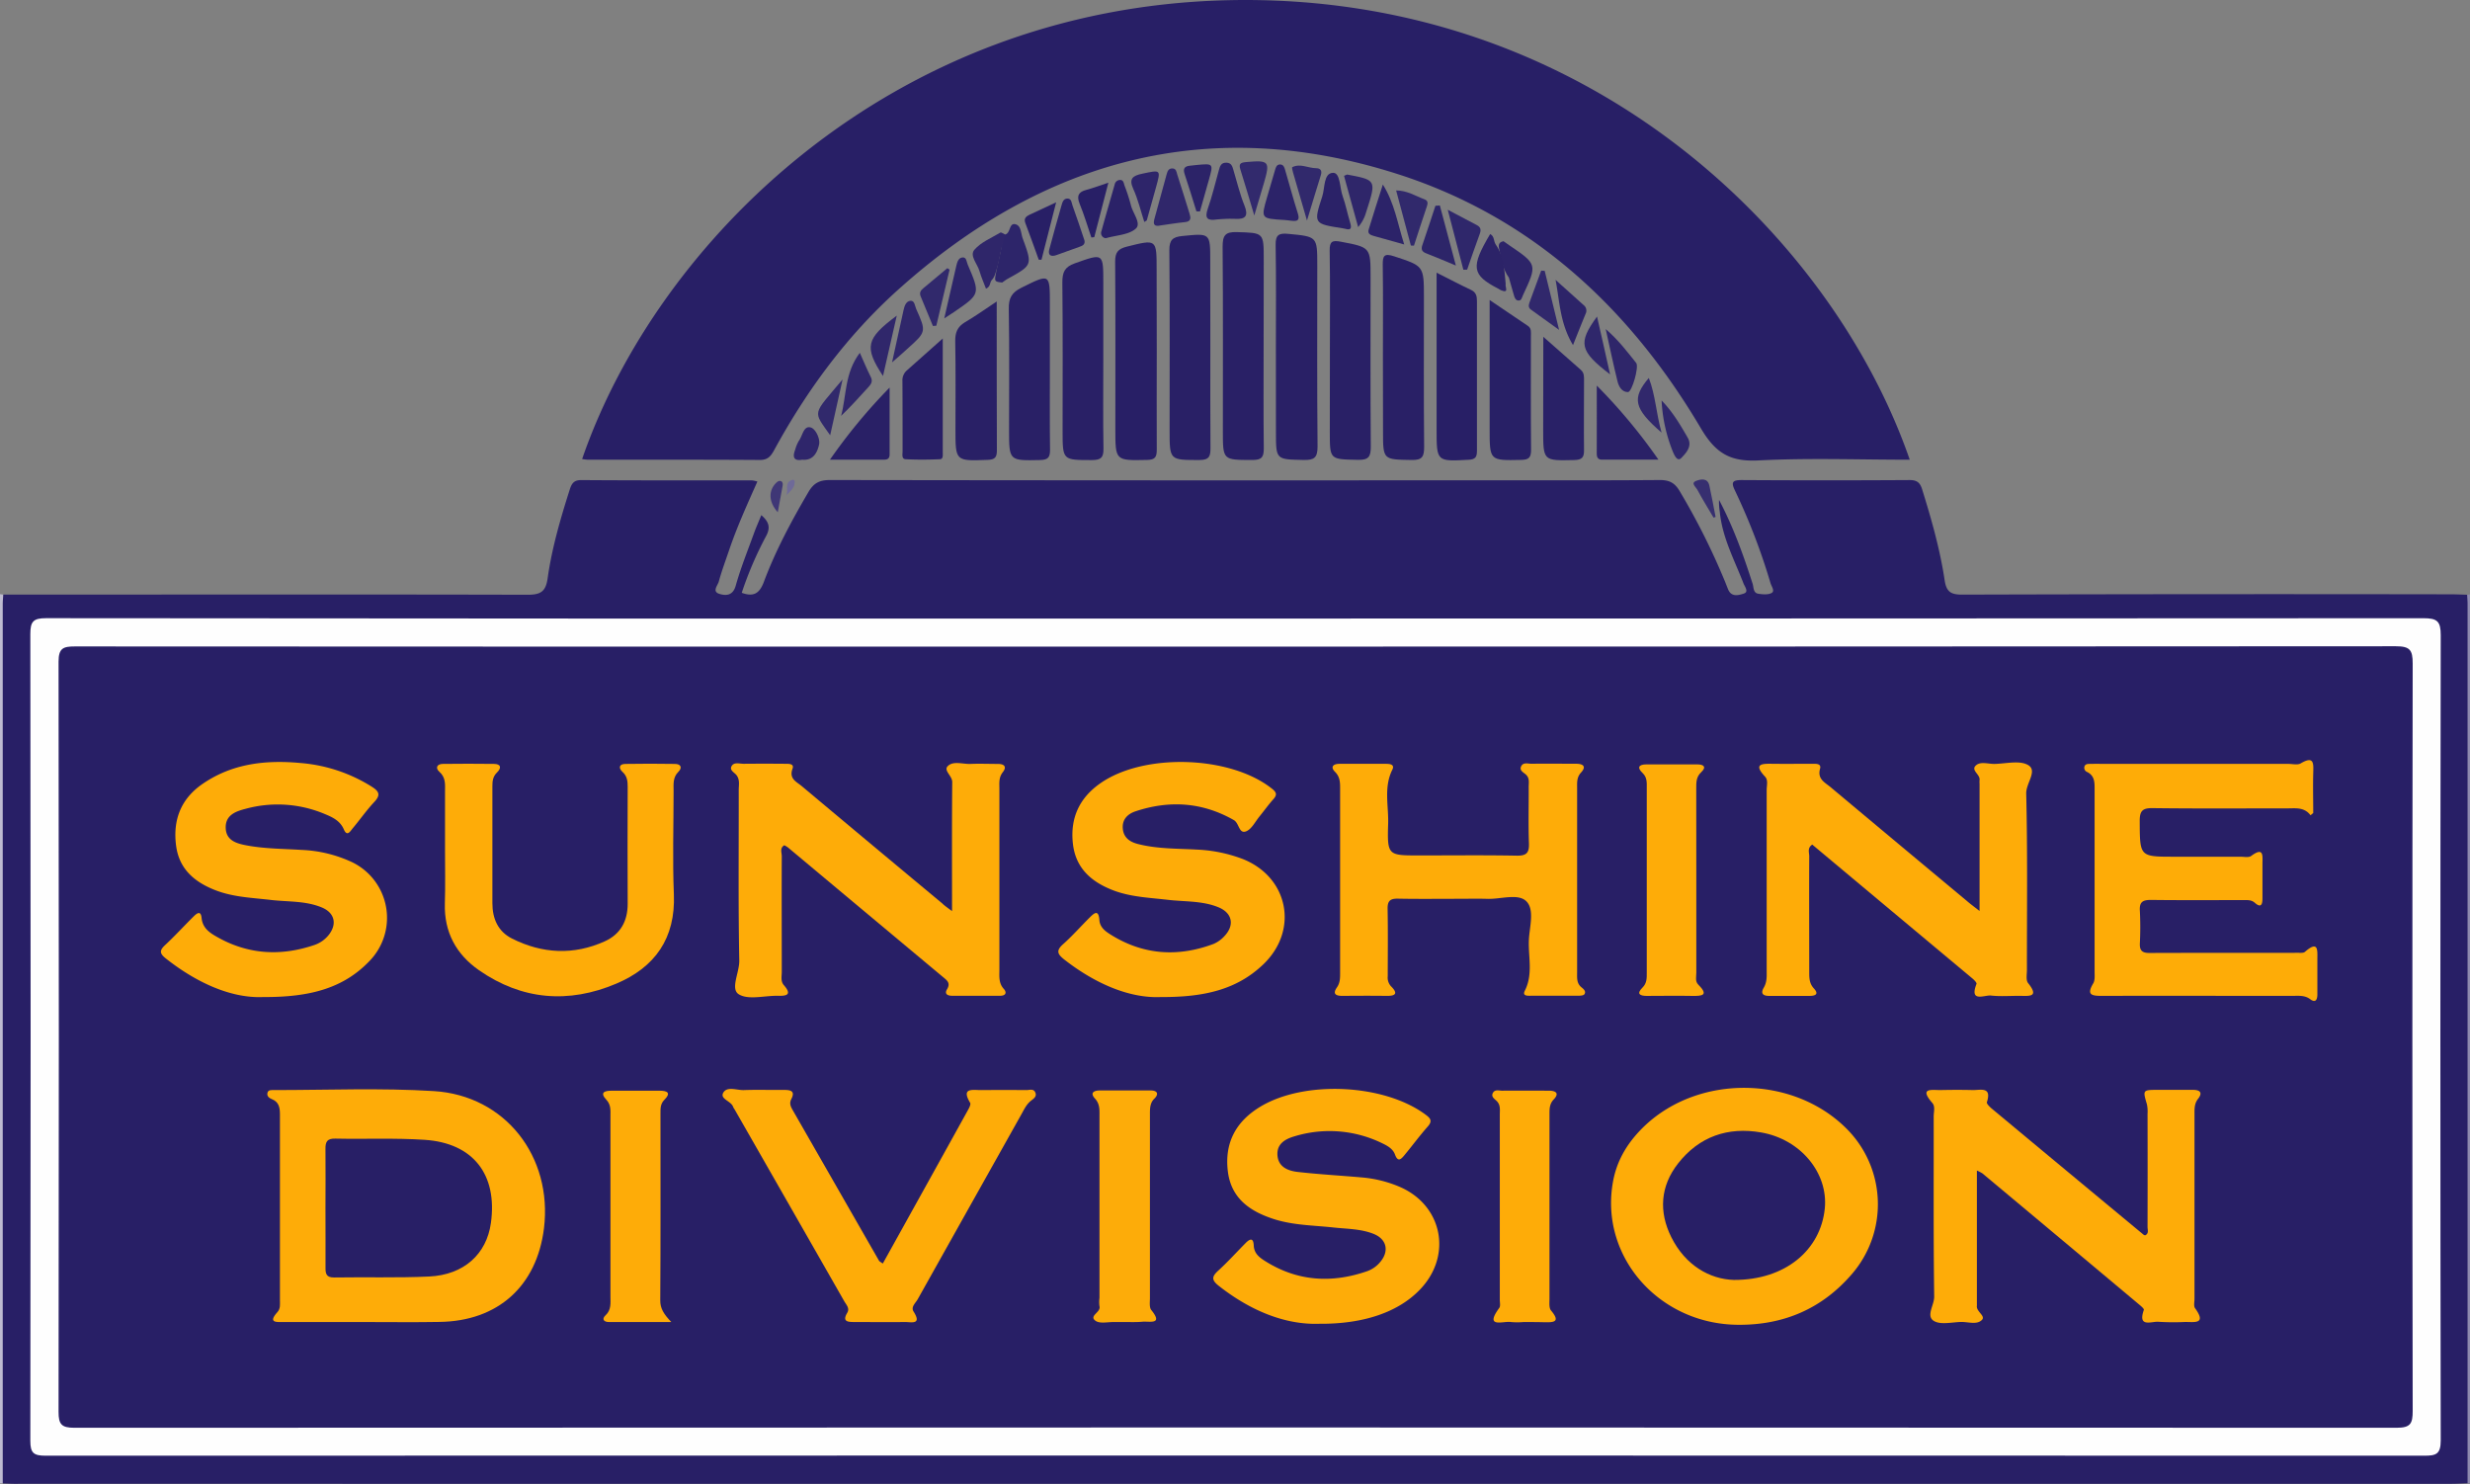 <svg xmlns="http://www.w3.org/2000/svg" viewBox="0 0 896.81 538.77"><rect x="0" y="0" width="896.81" height="538.77" fill="#808080" stroke="none"/><defs><style>.cls-1{fill:#8e8aae;}.cls-2{fill:#bebbd0;}.cls-3{fill:#281f66;}.cls-4{fill:#292066;}.cls-5{fill:#282066;}.cls-6{fill:#292167;}.cls-7{fill:#2a2167;}.cls-8{fill:#2c2469;}.cls-9{fill:#30276b;}.cls-10{fill:#2c2369;}.cls-11{fill:#2b2268;}.cls-12{fill:#2b2368;}.cls-13{fill:#2d256a;}.cls-14{fill:#2d2569;}.cls-15{fill:#2d2469;}.cls-16{fill:#2f276b;}.cls-17{fill:#2f266a;}.cls-18{fill:#31296c;}.cls-19{fill:#2c2368;}.cls-20{fill:#322a6d;}.cls-21{fill:#31286c;}.cls-22{fill:#2e256a;}.cls-23{fill:#2f266b;}.cls-24{fill:#372f70;}.cls-25{fill:#3f3776;}.cls-26{fill:#6f6a98;}.cls-27{fill:#fefefe;}.cls-28{fill:#feac08;}.cls-29{fill:#feac07;}.cls-30{fill:#fdac09;}</style></defs><g id="Layer_2" data-name="Layer 2"><g id="Layer_1-2" data-name="Layer 1"><g id="oiIbuR.tif"><path class="cls-1" d="M896.81,538.61l-1,0c-2.24-2.75-1.57-6-1.57-9.14q-.06-82.44,0-164.89,0-69.94,0-139.9c0-2.94-.63-6,1.44-8.67l1.17-.24Z"/><path class="cls-2" d="M1,538.58l-1,0V215.73l1.2.16c2.18,3,1.4,6.42,1.4,9.68q.07,145.94,0,291.88c0,5,0,10,0,15C2.58,534.6,2.64,536.81,1,538.58Z"/><path class="cls-3" d="M1,538.58Q1,379,1,219.38c0-1.16.12-2.33.19-3.49,63.46,0,126.93-.11,190.39.05,4.78,0,6.58-1.18,7.26-6,1.53-10.89,4.61-21.46,7.94-31.94.71-2.21,1.36-3.72,4.3-3.69,20.65.15,41.31.09,62,.11a10.79,10.79,0,0,1,1.91.42c-3.69,8.29-7.4,16.44-10.27,24.92-1.28,3.78-2.69,7.53-3.74,11.38-.38,1.41-2.54,3.61.19,4.47,2.49.78,5,.65,6-3.11,1.8-6.39,4.31-12.59,6.57-18.85.77-2.13,1.7-4.21,2.68-6.61,2.74,2.37,3.42,4.42,1.75,7.56a131.48,131.48,0,0,0-8.86,20.63c4.24,1.55,6.41.31,8-3.86,4.25-11.41,10-22.11,16.16-32.63,1.92-3.3,4-4.46,7.87-4.45q117.2.18,234.37.09c22.32,0,44.65.08,67-.09,3.46,0,5.4,1.07,7.13,4a249.94,249.94,0,0,1,16.53,33c.38.92.72,1.86,1.11,2.78,1.22,2.86,3.9,2,5.61,1.46,2-.61.4-2.53-.06-3.71-3.29-8.51-7.7-16.63-8.6-25.94a23.44,23.44,0,0,1-.28-4.38c5.15,9.74,8.84,20,12.19,30.44.42,1.31.17,3.34,2.07,3.63,1.59.25,3.55.43,4.83-.28s-.06-2.41-.4-3.57a228.24,228.24,0,0,0-12.87-33.53c-1.46-3-1.12-3.91,2.44-3.89q30.48.19,61,0c2.69,0,3.75,1,4.5,3.42,3.36,10.82,6.47,21.71,8.15,32.92.62,4.06,2.07,5.26,6.31,5.25q88.69-.26,177.4-.11c2,0,4,.1,6,.15.06,1.17.16,2.33.16,3.49q0,159.55,0,319.11c-2,.06-4,.19-6,.19H6.52C4.7,538.76,2.87,538.64,1,538.58Z"/><path class="cls-3" d="M211.36,166.66C238.35,88.34,322.82,3,445.58.08,575.84-3,665.26,85.57,693.39,166.91c-18.42,0-36.76-.68-55,.26-10.2.52-15.5-2.63-20.82-11.64C591.84,112,556.32,78.87,507.49,63.21c-68.37-21.91-128.74-5.33-181.42,42-18.5,16.62-33.11,36.44-45,58.24-1.2,2.19-2.3,3.57-5.21,3.55-20.82-.14-41.65-.08-62.48-.09A17.44,17.44,0,0,1,211.36,166.66Z"/><path class="cls-4" d="M458.8,125.27c0,12.48-.09,25,.06,37.45,0,3.11-.62,4.29-4.05,4.28C444,167,444,167.14,444,156.54c0-22.31.1-44.61-.09-66.92,0-4,.81-5.49,5.14-5.35,9.78.3,9.79.06,9.79,10Z"/><path class="cls-4" d="M463.25,125.89c0-12.3.13-24.61-.09-36.91-.07-3.72,1.18-4.41,4.6-4.07,10.51,1,10.52.93,10.52,11.39,0,22-.11,43.9.1,65.85,0,4.06-1.24,4.92-5,4.85-10.11-.21-10.11,0-10.11-10.18Z"/><path class="cls-4" d="M439.45,125.7c0,12.3-.05,24.6.05,36.9,0,2.9-.29,4.43-4,4.42-10.84,0-10.84.15-10.84-10.88,0-21.77.11-43.55-.09-65.31,0-3.75,1.22-4.79,4.69-5.14,10.17-1,10.16-1.18,10.16,9.1S439.46,115.4,439.45,125.7Z"/><path class="cls-4" d="M482.86,127c0-12,.12-24-.08-36-.06-3.4,1-3.82,4-3.25,10.84,2.06,10.85,2,10.85,13,0,20.48-.09,41,.08,61.43,0,3.64-.77,4.86-4.64,4.78-10.24-.21-10.24,0-10.24-10Z"/><path class="cls-3" d="M420,127.33c0,12-.07,23.93,0,35.89,0,2.66-.53,3.71-3.5,3.77-11.54.24-11.54.36-11.54-11.21,0-20.27.08-40.55-.07-60.82,0-3.26,1-4.59,4.16-5.39,10.93-2.73,10.9-2.86,10.9,8.35Z"/><path class="cls-4" d="M502.11,129.14c0-11,.1-21.94-.06-32.91-.05-3.32.48-4.37,4.07-3.19C516.91,96.59,517,96.46,517,107.85c0,18.12-.1,36.24.08,54.36,0,3.57-.66,4.88-4.57,4.8-10.35-.19-10.36,0-10.36-10.43Z"/><path class="cls-4" d="M400.59,129.85c0,11-.12,22,.06,33,.06,3.28-.92,4.19-4.21,4.19-10.63,0-10.63.11-10.63-10.61,0-18,.1-35.95-.09-53.93,0-3.68.84-5.58,4.52-6.89,10.41-3.69,10.35-3.88,10.35,7.32Z"/><path class="cls-4" d="M381.19,133.29c0,10-.08,20,.06,30,0,2.75-.69,3.67-3.59,3.74-11.29.24-11.29.36-11.29-11,0-14.65.15-29.3-.1-43.95-.07-3.9,1.13-5.92,4.63-7.64,10.37-5.12,10.29-5.29,10.29,6.43Z"/><path class="cls-3" d="M521.58,99c4.86,2.44,8.66,4.44,12.54,6.27,1.83.87,2.13,2.26,2.13,4q0,27.21,0,54.41c0,2.28-.57,3.11-3,3.25-11.65.63-11.65.72-11.65-11.09V99Z"/><path class="cls-5" d="M540.86,108.93l13.9,9.4c1.35.91,1.07,2.32,1.08,3.61,0,13.78-.07,27.57.06,41.35,0,2.77-.72,3.64-3.59,3.69-11.46.24-11.45.35-11.45-11.25v-46.8Z"/><path class="cls-4" d="M361.89,109.46c0,18.92,0,36.52.06,54.11,0,2.63-.85,3.31-3.41,3.4-11.64.43-11.63.51-11.63-11.08,0-10.63.12-21.26-.08-31.89-.06-3.17.72-5.31,3.53-7C354,114.89,357.48,112.39,361.89,109.46Z"/><path class="cls-6" d="M560.35,122.29c5.23,4.59,9.41,8.28,13.62,12,1.31,1.14,1.16,2.65,1.16,4.14,0,8.3-.1,16.61,0,24.91.06,2.79-.77,3.63-3.62,3.69-11.21.25-11.21.36-11.21-11Z"/><path class="cls-3" d="M342.3,122.9c0,14.77,0,28.06,0,41.35,0,1,.2,2.42-1,2.48-4.16.18-8.33.22-12.48,0-1.54-.08-1.11-1.81-1.11-2.88,0-8.49,0-17-.05-25.48a4.77,4.77,0,0,1,1.68-3.95C333.27,130.94,337.22,127.41,342.3,122.9Z"/><path class="cls-7" d="M579.76,140a201.84,201.84,0,0,1,22.39,26.89H581.69c-1.54,0-1.94-.88-1.94-2.24C579.77,156.9,579.76,149.15,579.76,140Z"/><path class="cls-4" d="M301.34,166.9A203.3,203.3,0,0,1,323,140.72c0,8.89,0,16.57,0,24.24,0,2-1.3,1.95-2.68,1.95Z"/><path class="cls-8" d="M445.39,79.45c-1.91.12-2.75.11-3.57.23-3.27.5-4.58-.26-3.29-3.92,1.6-4.54,2.69-9.25,4-13.9.41-1.52.8-2.89,2.84-2.79,1.77.08,2.08,1.38,2.46,2.66,1.3,4.29,2.31,8.7,4,12.86,1.56,3.9.33,5.09-3.45,4.87C447,79.39,445.64,79.45,445.39,79.45Z"/><path class="cls-9" d="M421.35,81.85c-1.92.45-2.83-.1-2.23-2.26,1.51-5.42,3-10.84,4.45-16.26.32-1.19.73-2.28,2.23-2.17,1.3.1,1.35,1.31,1.63,2.18,1.52,4.72,3,9.46,4.46,14.2.49,1.58.65,2.89-1.66,3.11C427.27,80.94,424.33,81.44,421.35,81.85Z"/><path class="cls-10" d="M466.29,79.87c-8.48-.51-8.48-.51-6.27-8.16q1.46-5,2.93-10c.28-1,.59-2,1.83-2s1.56,1.07,1.83,2c1.55,5.24,2.94,10.53,4.6,15.73.75,2.38.06,3-2.21,2.72C467.85,80,466.69,79.91,466.29,79.87Z"/><path class="cls-11" d="M401.48,86.49a1.88,1.88,0,0,1-1.55-2.62c1.54-5.67,3.21-11.32,4.82-17a2,2,0,0,1,1.75-1.52c1.37-.14,1.47,1,1.77,1.95a67.56,67.56,0,0,1,2.3,7.06c.66,3,3.92,6.74,1.84,8.62C409.92,85.27,405.44,85.36,401.48,86.49Z"/><path class="cls-11" d="M488.42,83.07c-.43-.09-.76-.16-1.08-.21-10.33-1.6-10.49-1.65-7.25-11.55,1-3.07.42-8.46,3.91-8.56,2.68-.08,2.4,5.46,3.49,8.46s1.73,6.37,2.69,9.53C490.75,82.6,490.76,83.76,488.42,83.07Z"/><path class="cls-12" d="M393.74,87.26c.36,1.59-.79,2-1.91,2.39-2.78,1-5.56,2-8.35,3-1.89.65-3.05,0-2.51-2.06,1.39-5.37,2.94-10.7,4.44-16,.32-1.13.67-2.43,2.06-2.5,1.58-.08,1.58,1.5,1.93,2.5C390.9,78.74,392.31,83,393.74,87.26Z"/><path class="cls-10" d="M502.09,67c4.23,6.73,5.3,14,7.75,21.76l-11-3.08c-1.16-.33-2.39-.76-1.91-2.32C498.6,77.85,500.36,72.41,502.09,67Z"/><path class="cls-13" d="M364.92,85.14c2.12-.44,1.34-4.43,3.87-3.69,2,.58,1.87,3.3,2.53,5.1,3.56,9.72,3.52,9.73-5.44,14.67-.71.4-1.36.91-2,1.36-2.68-.31-2.85-.34-2.31-3.21.81-4.3,2.08-8.5,2.42-12.89A2.87,2.87,0,0,1,364.92,85.14Z"/><path class="cls-14" d="M522.78,74.6c1.85,6.9,3.69,13.8,5.82,21.81-4.26-1.76-7.51-3.18-10.82-4.45-1.64-.63-1.85-1.54-1.31-3.09,1.63-4.7,3.14-9.44,4.71-14.16Z"/><path class="cls-13" d="M342.84,115.6c1.65-7.19,3-13.16,4.39-19.13.31-1.32.76-2.87,2.24-3s1.45,1.58,1.89,2.6c4.58,10.68,4.58,10.68-5,17.24C345.52,113.89,344.7,114.4,342.84,115.6Z"/><path class="cls-15" d="M545.89,87.58l2,1.4c10.3,7,10.29,7,5.07,18.2-.41.87-.51,2.08-1.79,1.93-.85-.11-1.24-1-1.47-1.82-.6-2.18-1.24-4.34-1.86-6.51-2.13-2.9-2.67-6.37-3.39-9.74C544.2,89.73,543.59,88,545.89,87.58Z"/><path class="cls-15" d="M571.13,125.29c-4.77-7.9-4.83-15.86-6.33-23.67q5.12,4.59,10.22,9.18a2.52,2.52,0,0,1,.69,3.12C574.34,117.25,573,120.6,571.13,125.29Z"/><path class="cls-9" d="M323.89,131.56c1.61-7.3,2.92-13.12,4.18-19,.33-1.54.94-3.22,2.5-3.35s1.59,1.9,2.09,3c3.7,8.26,3.67,8.28-3.26,14.47C327.94,128.06,326.45,129.33,323.89,131.56Z"/><path class="cls-16" d="M531.32,97.92l-5.67-21.76c4.19,2.21,7.33,3.89,10.49,5.53,1.44.74,1.71,1.69,1.13,3.23-1.62,4.31-3.07,8.68-4.58,13Z"/><path class="cls-17" d="M583,119.47c4.65,4,7.8,8.23,11.08,12.32,1.08,1.36-1.53,10.58-3,10.57-2.21,0-3.32-2-3.78-3.85C585.81,132.46,584.53,126.36,583,119.47Z"/><path class="cls-18" d="M512.26,89.15c-1.75-6.52-3.49-13-5.35-20,4,0,7,2,10.3,3.22,1.14.42,1.3,1.24.92,2.38-1.63,4.8-3.18,9.63-4.75,14.44Z"/><path class="cls-19" d="M546.68,103.08c-.34,1,1.47,3.63-1.79,2.26-.3-.13-.56-.36-.85-.51-9.71-5-10.13-7.8-3-19.85,1.59.76,1.22,2.55,2,3.75C546.07,93.05,546.22,98.11,546.68,103.08Z"/><path class="cls-9" d="M312.19,128.1c1.56,3.51,2.69,6.2,4,8.83.73,1.49.16,2.48-.8,3.53-3.23,3.55-6.44,7.12-10,10.53C307.39,143.62,306.61,135.46,312.19,128.1Z"/><path class="cls-3" d="M383.47,73.45l-5.32,20.84-1,0c-1.61-4.44-3.18-8.89-4.86-13.3-.66-1.75.33-2.46,1.6-3.07C376.74,76.61,379.58,75.29,383.47,73.45Z"/><path class="cls-18" d="M474.54,80.07c-2-6.81-3.54-12.16-5.08-17.51-.18-.62-.44-1.76-.26-1.86,2.89-1.47,5.69.32,8.57.36,1.55,0,2.38.74,1.79,2.58C478,68.62,476.49,73.66,474.54,80.07Z"/><path class="cls-17" d="M493.12,82.45C491.38,76.13,489.67,70,488,63.84c.65-.25,1-.5,1.21-.45,10.59,2,10.56,2,6.8,13.65A13.75,13.75,0,0,1,493.12,82.45Z"/><path class="cls-3" d="M396.25,86.22C394.86,82.14,393.64,78,392,74c-1.14-2.84-.5-4.3,2.43-5.06,2.37-.63,4.67-1.51,8-2.61l-5.12,19.78Z"/><path class="cls-20" d="M455.41,78.23C453.5,71.9,452,66.7,450.36,61.54c-.64-2,0-2.51,2-2.69,8.46-.75,8.87-.34,6.51,7.75C457.86,70.09,456.8,73.57,455.41,78.23Z"/><path class="cls-17" d="M364.92,85.14c0,.3-.05.6-.09.89-1.46,3.66-1.69,7.62-2.84,11.36-.49,1.59-.8,3.19-2,4.41-.65.89-.35,2.36-2,3-.81-2.15-1.75-4.25-2.38-6.44-.76-2.59-3.67-5.54-1.83-7.67,2.37-2.75,6.16-4.29,9.41-6.23C363.49,84.22,364.32,84.88,364.92,85.14Z"/><path class="cls-21" d="M560.85,98.34c1.65,6.73,3.29,13.47,5.23,21.44-4-2.87-7.09-5.09-10.19-7.34-1-.69-.95-1.59-.55-2.64,1.44-3.83,2.83-7.69,4.24-11.54Z"/><path class="cls-18" d="M344.77,97.9q-2.4,10.18-4.81,20.36l-1.24.09c-1.47-3.58-2.93-7.17-4.44-10.73-.56-1.32,0-2.2,1-3l8.69-7.26Z"/><path class="cls-16" d="M603.29,145.4c4,4.08,6.76,8.79,9.48,13.5,1.79,3.1-.59,5.59-2.33,7.39-1.45,1.5-2.53-1.11-3-2.16A57,57,0,0,1,603.29,145.4Z"/><path class="cls-22" d="M415.47,80.59c-1.35-4.22-2.3-8.27-4-12s-.17-4.8,3.24-5.52c6.82-1.44,6.81-1.57,5,5-1.08,4-2.21,8-3.33,11.92C416.43,80.05,416.22,80.11,415.47,80.59Z"/><path class="cls-19" d="M434.4,76.73c-1.42-4.53-2.78-9.07-4.29-13.56-.65-1.94,0-2.81,1.87-3,.82-.09,1.65-.19,2.48-.27,6.14-.57,6.14-.57,4.44,5.47q-1.61,5.7-3.22,11.4Z"/><path class="cls-9" d="M320.6,136.52c-6.92-10.54-6.17-13.6,5-21.92C323.86,122.12,322.34,128.81,320.6,136.52Z"/><path class="cls-16" d="M584.59,135.93c-11.08-8.49-11.74-11.38-4.74-21C581.46,122.05,583,128.66,584.59,135.93Z"/><path class="cls-21" d="M603.28,157.06c-10.06-8.72-10.89-12.45-4.63-19.83C601.1,143.55,601.29,150,603.28,157.06Z"/><path class="cls-18" d="M305.93,137.75c-1.45,6.53-2.9,13.07-4.51,20.29C295.06,148.9,294.83,151,305.93,137.75Z"/><path class="cls-23" d="M291.26,166.91c-3.08.56-3.57-1-2.54-3.64a13.43,13.43,0,0,1,1.3-3.18c1.38-1.8,1.7-5.61,4.31-4.9,1.77.47,3.55,4.1,3.05,6.27C296.79,164,295.46,167.33,291.26,166.91Z"/><path class="cls-24" d="M622.16,187.94c-2-3.39-4.07-6.74-5.94-10.21-.49-.91-2.44-2.33-.42-3.12,1.57-.61,4.17-1.27,4.83,1.67.85,3.78,1.52,7.6,2.27,11.41Z"/><path class="cls-25" d="M282.39,186c-3.45-3.9-3.4-8-.48-10.79.56-.53,1.1-.79,1.73-.48s.62,1.08.5,1.73C283.59,179.48,283,182.5,282.39,186Z"/><path class="cls-26" d="M285.58,179.75c.68-1.87-.86-4.6,2.05-5.53.25-.08.85.13.87.27C288.84,176.89,287.05,178.24,285.58,179.75Z"/><path class="cls-27" d="M448.56,224.58q215.67,0,431.35-.12c5,0,6.28,1.1,6.27,6.19q-.25,146.18,0,292.35c0,5-1.72,5.53-5.94,5.53q-431.85-.13-863.7,0c-4.36,0-5.54-1-5.53-5.45q.21-146.43,0-292.85c0-4.48,1-5.79,5.69-5.78Q232.64,224.67,448.56,224.58Z"/><path class="cls-3" d="M449,234.77q210.42,0,420.84-.13c5.17,0,6.17,1.36,6.16,6.28q-.23,135.68,0,271.35c0,4.59-.76,6.12-5.82,6.12q-421.59-.21-843.18,0c-4.64,0-5.75-1.24-5.74-5.78q.2-136.17,0-272.35c0-4.94,1.7-5.55,5.94-5.55Q238,234.83,449,234.77Z"/><path class="cls-28" d="M133.08,480c-10,0-20,0-30,0-2.53,0-6,.43-2.33-3.64,1.13-1.25.89-2.8.89-4.27,0-22.48,0-45,0-67.42,0-2.56-.34-4.58-3-5.63-.93-.37-1.82-1.07-1.53-2.26s1.56-1,2.47-1c19.32,0,38.68-.82,57.93.37,26,1.6,43.16,23.85,40,49.81-2.6,21-16.74,33.75-38,34C150.73,480.12,141.91,480,133.08,480Z"/><path class="cls-28" d="M345.67,330.81c0-16.36-.07-31.62.07-46.88,0-2.31-3.3-4.19-1.59-5.81,2-1.94,5.4-.65,8.18-.76,3.32-.14,6.66,0,10,0,2.28,0,3.33,1,1.77,3s-1.23,4.07-1.24,6.19q0,32.71,0,65.42c0,2.46-.34,4.93,1.59,7.07,1.21,1.34.7,2.49-1.28,2.5l-17.48,0c-1.7,0-2.85-.69-1.85-2.34,1.4-2.29,0-3.25-1.44-4.45q-28.17-23.52-56.32-47.07a9.09,9.09,0,0,0-1.31-.79c-1.73,1-.91,2.69-.92,4-.07,14,0,28,0,41.94,0,1.64-.47,3.45.73,4.82,3,3.45,1.21,4-2.16,3.9-4.83-.1-10.69,1.61-14.18-.55-3.15-1.95.26-7.94.18-12.24-.4-20.63-.16-41.28-.2-61.92,0-1.78.46-3.64-.74-5.31-.79-1.11-2.94-1.92-1.69-3.61.94-1.26,2.82-.59,4.29-.61q7.48-.07,15,0c1.26,0,3.37-.09,2.67,1.8-1.35,3.66,1.44,4.71,3.34,6.3q25.44,21.33,51,42.58C342.86,328.77,343.81,329.41,345.67,330.81Z"/><path class="cls-28" d="M717.77,425v48.54a2.8,2.8,0,0,1,0,.5c-.35,2.16,3.3,3.71,1.82,5.2-1.87,1.88-5.07.64-7.68.73-3.33.11-7.39,1.11-9.8-.4-2.89-1.81.21-5.74.16-8.83-.3-21.81-.15-43.62-.18-65.44,0-1.64.63-3.57-.51-4.86-5-5.74,0-4.6,3.14-4.67,3.82-.08,7.66-.1,11.49,0,2.78.08,7.06-1.41,5.19,4.41-.17.53,1,1.65,1.68,2.25q27.63,23,55.31,45.94c.12.1.32.09.5.14,1.42-.7.84-2,.84-3.07q.06-20.48,0-41a12.9,12.9,0,0,0-.22-3.47c-1.54-5.28-1.58-5.27,4.2-5.27,4.17,0,8.33,0,12.49,0,2.6,0,3.63,1,1.89,3.24-1.4,1.78-1.31,3.68-1.31,5.66v66.94c0,1.17-.36,2.65.21,3.44,4.33,6-.41,4.94-3.76,5a88.31,88.31,0,0,1-9.49-.07c-2.46-.25-7.68,2.29-5.35-4.31.15-.44-1.15-1.5-1.9-2.12q-28.34-23.75-56.7-47.44A14,14,0,0,0,717.77,425Z"/><path class="cls-28" d="M718.74,330.75V284.66a10.76,10.76,0,0,1,0-1.5c.26-2-3.26-3.48-1.34-5.24,1.69-1.56,4.48-.52,6.77-.56,4.16-.08,9.2-1.4,12.26.45,3.44,2.09-.85,6.56-.75,10.31.52,21.3.24,42.63.26,63.95,0,1.65-.43,3.81.42,4.86,4.17,5.19.38,4.67-3,4.64s-7,.28-10.48-.11c-2.31-.27-7.94,2.68-5.25-4.23.15-.4-.79-1.38-1.39-1.89Q687.1,331,658,306.65c-1.88,1.24-1.09,2.89-1.1,4.23-.07,14,0,28,0,42,0,2.17,0,4.17,1.69,6,2,2.17.39,2.72-1.71,2.71-4.83,0-9.66,0-14.49,0-2.31,0-3.23-.89-2-3s1.06-4.15,1.06-6.3q0-32.73,0-65.45c0-1.64.6-3.58-.58-4.85-4.42-4.73-1.12-4.73,2.68-4.68,4.83.06,9.66,0,14.49,0,1.27,0,3.32-.13,2.79,1.77-1.07,3.78,1.76,5,3.81,6.71q24.71,20.69,49.47,41.3C715.33,328.16,716.64,329.11,718.74,330.75Z"/><path class="cls-29" d="M838.91,296c-2.29-3-5.33-2.5-8.27-2.5-16.32,0-32.64.12-49-.09-3.77-.05-4.77,1-4.75,4.75.07,12.89-.07,12.89,12.55,12.89q12,0,24,0c1.32,0,3,.39,3.91-.27,4.73-3.5,4.11.06,4.11,2.92,0,4.16,0,8.32,0,12.49,0,2-.42,3.67-2.75,1.61-1.3-1.15-2.75-1-4.23-1-11.16,0-22.32.08-33.47-.06-2.93,0-4.26.66-4.07,3.86a117,117,0,0,1,0,12c-.1,2.66,1,3.41,3.52,3.4,18-.08,36,0,54-.06.82,0,1.9.11,2.41-.34,5.13-4.47,4.5-.26,4.52,2.94q0,6.25,0,12.49c0,1.78-.57,3.29-2.61,1.75s-4.43-1.19-6.71-1.2c-23,0-46-.07-68.95,0-3.75,0-5.58-.4-3.11-4.53.69-1.15.5-2.91.5-4.39q0-33,0-65.94c0-2.57.09-5-2.68-6.42a1.63,1.63,0,0,1-1-2c.33-1,1.27-.93,2.06-.95,2.33-.05,4.66,0,7,0h65c1.49,0,3.31.48,4.44-.18,5-2.95,4.64.17,4.56,3.57-.13,4.81,0,9.63,0,14.44Z"/><path class="cls-28" d="M631.31,481c-29-.05-50.81-25-45.59-52.34,1.53-8,5.7-14.45,11.55-20,19.83-18.65,53.75-18.18,73.05,1a38.78,38.78,0,0,1,2,53C661.54,475.14,647.73,481.07,631.31,481Z"/><path class="cls-28" d="M421.49,362c-11.29.52-23.73-4.78-35-13.56-2.55-2-3.17-3.27-.47-5.66,3.37-3,6.33-6.38,9.52-9.55,1.51-1.49,3.32-3.36,3.62.8.2,2.71,2.21,4.12,4.11,5.31,11.82,7.4,24.34,8.22,37.29,3.4a11.33,11.33,0,0,0,4-2.85c3.85-4.06,2.83-8.56-2.41-10.58C436.32,327,430,327.42,424,326.7c-6.45-.75-13-1-19.16-3.2-8.22-3-14.29-8-15.3-17.25s2.36-16.59,10.08-21.93c15.85-11,46.93-10,62.09,1.94,1.65,1.29,2.18,2.19.63,3.9-1.79,2-3.33,4.17-5,6.22s-2.89,4.66-4.93,5.47c-2.62,1-2.45-3-4.47-4.12-11.45-6.51-23.34-7.24-35.63-3.17-2.8.93-4.95,2.89-4.64,6.32s2.77,4.88,5.61,5.59c7,1.77,14.21,1.6,21.34,2a53.13,53.13,0,0,1,16.56,3.4c16.58,6.54,20.48,25.73,7.6,38.17C449.28,359.19,437.49,362.09,421.49,362Z"/><path class="cls-28" d="M479,480.63c-12.43.43-25.06-4.79-36.46-13.75-2.77-2.17-2.56-3.41-.18-5.58,3.44-3.14,6.57-6.61,9.85-9.93,1.51-1.54,2.86-2.18,3,.85s2.25,4.47,4.32,5.76c11.66,7.27,24,8,36.85,3.56a10.91,10.91,0,0,0,4.84-3.44c3.21-3.89,2.26-8.17-2.4-10.07s-9.78-1.82-14.74-2.37c-7.27-.79-14.66-.79-21.71-3.09-8.59-2.81-15.36-7.49-16.56-17.28-1.26-10.36,2.92-18.13,11.79-23.48,16.09-9.7,45-8.27,60,2.89,1.8,1.33,2.56,2.28.83,4.27-3,3.4-5.65,7-8.52,10.46-1.15,1.38-2.34,2.71-3.42-.26-.78-2.14-2.84-3.23-4.8-4.16a43.5,43.5,0,0,0-31.62-2.46c-3.3.95-6.47,2.65-6.26,6.74.23,4.37,3.76,5.8,7.32,6.21,7.76.88,15.58,1.31,23.37,2a44.54,44.54,0,0,1,13.53,3.34c15.74,6.66,19.42,25.06,7.49,37.41C507.83,476.26,495.38,480.76,479,480.63Z"/><path class="cls-28" d="M95.57,362c-11.41.51-23.94-5-35.29-13.95-2.34-1.84-2.47-2.94-.31-4.94,3.53-3.28,6.79-6.86,10.22-10.26,1.06-1.05,2.7-2.58,3,.39.34,3.8,3.08,5.52,5.73,7,11.22,6.34,23,7,35.16,2.89a11.32,11.32,0,0,0,5.27-3.67c3.15-4,2.13-8.08-2.54-10-5.82-2.41-12.11-2-18.19-2.68-6.77-.81-13.63-1-20.11-3.45-7.64-2.9-13.41-7.61-14.56-16.18-1.25-9.34,1.66-17.1,9.65-22.57,10.75-7.38,22.86-8.71,35.4-7.56a57.28,57.28,0,0,1,25.85,8.52c2.63,1.66,3.56,2.93,1.09,5.59-2.83,3-5.23,6.47-7.91,9.65-.83,1-2,3.14-3.18.37-1.4-3.26-4.3-4.52-7.19-5.71a44,44,0,0,0-28.38-1.81c-3.6.92-7.43,2.25-7.33,6.89s3.86,5.73,7.63,6.43c6.57,1.23,13.25,1.21,19.88,1.63A47.88,47.88,0,0,1,127.76,313a22.46,22.46,0,0,1,6.54,35.77C124.73,358.88,112.4,362.09,95.57,362Z"/><path class="cls-28" d="M529.57,326.33c-7.33,0-14.67.1-22-.05-2.79-.06-3.82.81-3.76,3.69.16,8.16.06,16.33.05,24.49a4.64,4.64,0,0,0,1.2,3.65c2.58,2.54,1.73,3.52-1.61,3.47-5.33-.07-10.66-.05-16,0-2.43,0-3.74-.67-2-3.13,1.14-1.66,1.12-3.43,1.12-5.26q0-33.49,0-67c0-2.18-.06-4.16-1.84-5.94s-.7-2.91,1.56-2.92q8.5,0,17,0c1.4,0,3.18.24,2.24,2.13-3.18,6.38-1.32,13.09-1.52,19.62-.35,11.5-.1,11.51,11.21,11.51,11.83,0,23.67-.14,35.49.08,3.56.06,4.55-1.05,4.42-4.5-.25-6.82-.05-13.66-.09-20.49,0-1.45.36-3-.83-4.27-.85-.91-2.64-1.54-1.94-3.11.77-1.73,2.64-.94,4-1,5.33-.08,10.66,0,16,0,2.42,0,3.86.91,1.79,3.17-1.6,1.73-1.44,3.61-1.44,5.58q0,33.48,0,67c0,2-.23,4,1.64,5.47.75.6,1.71,1.46,1,2.47-.34.48-1.47.53-2.25.54-5.66,0-11.33,0-17,0-1.19,0-3.43.22-2.36-1.86,3-5.91,1.24-12.11,1.45-18.15.17-4.9,2.24-11.29-1-14.37-3-2.83-9.21-.65-14-.8C536.57,326.24,533.07,326.33,529.57,326.33Z"/><path class="cls-28" d="M161.58,308.53q0-10.5,0-21c0-2.62.36-5.21-2.06-7.33-1.53-1.35-.92-2.82,1.28-2.85,6.16-.07,12.33-.08,18.49,0,2.67,0,2.84,1.49,1.17,3.11-1.49,1.45-1.69,3.09-1.68,5q0,21.24,0,42.47c0,5.65,2.07,10.29,7.11,12.83,11,5.53,22.38,6.13,33.71,1,5.68-2.57,8.32-7.34,8.3-13.65q-.09-21.24,0-42.47c0-2.07-.19-3.85-1.88-5.39-1.53-1.4-1.24-2.85,1-2.89,6-.12,12-.08,18,0,2.23,0,2.78,1.38,1.3,2.85-2.09,2.08-1.75,4.53-1.75,7,0,12.49-.41,25,.1,37.47.65,16-6.88,26.53-20.91,32.46-17.29,7.32-34.21,6-49.84-4.87-8.31-5.79-12.7-13.85-12.4-24.25C161.73,321.53,161.58,315,161.58,308.53Z"/><path class="cls-28" d="M320.53,458.76c10.47-18.85,20.81-37.45,31.11-56.07.38-.69.89-1.81.6-2.29-3.39-5.65,1-4.59,4-4.62q8.25-.07,16.48,0c1.07,0,2.5-.58,3.14.77.76,1.61-.65,2.38-1.65,3.2-1.6,1.31-2.41,3.15-3.39,4.88Q352,438.18,333.21,471.71c-.76,1.37-2.57,2.8-1.52,4.46,3.17,5-.93,3.78-3.2,3.82-6.16.1-12.32,0-18.48,0-2.4,0-4.2-.28-2.41-3.32,1-1.63-.27-2.86-1-4.11q-19.92-34.89-39.88-69.76a4.75,4.75,0,0,1-.51-.86c-.67-2.22-5-2.89-3.57-5.26s4.89-.8,7.45-.9c4.82-.18,9.65,0,14.48-.06,2.34,0,4.29.29,2.75,3.3-.85,1.65-.18,2.85.57,4.17q15.63,27.27,31.27,54.56C319.32,458,319.69,458.17,320.53,458.76Z"/><path class="cls-30" d="M408.59,480c-1.33,0-2.66,0-4,0-2.32-.06-5.23.68-6.81-.44-2.6-1.84,2.08-3.09,1.42-5.32a11,11,0,0,1,0-3q0-32.94,0-65.88c0-2.29.21-4.5-1.65-6.52s-.44-2.92,1.76-2.92c6.16,0,12.32,0,18.47,0,2.58,0,3,1.38,1.32,3s-1.58,3.9-1.58,6q0,33.18,0,66.38c0,1.47-.28,3.39.5,4.35,4.21,5.19-.16,4.13-2.93,4.21C412.92,480.08,410.75,480,408.59,480Z"/><path class="cls-28" d="M615.9,320.19q0,16.49,0,32.95c0,1.46-.49,3.14.68,4.31,3.9,3.89,1.54,4.21-2.18,4.14-5.49-.11-11,0-16.47,0-2.53,0-3.86-.75-1.59-3,1.67-1.65,1.57-3.53,1.57-5.51q0-33.45,0-66.89c0-2,.19-3.91-1.52-5.53-2.13-2-1.39-3.12,1.4-3.13h18.47c2.31,0,3.46.92,1.42,2.83-1.86,1.74-1.8,3.74-1.8,5.91Q615.92,303.22,615.9,320.19Z"/><path class="cls-28" d="M243.74,480c-8.55,0-15.61,0-22.67,0-1.8,0-2.7-1.05-1.22-2.44,2.18-2,1.79-4.5,1.79-6.94q0-32.67,0-65.34c0-2.11.25-4.17-1.5-6-2.47-2.65-.61-3.28,1.94-3.27h17.46c2.7,0,4.24.75,1.7,3.28-1.52,1.52-1.43,3.25-1.43,5.07,0,22.61.07,45.22-.08,67.83C239.71,475,240.93,477.07,243.74,480Z"/><path class="cls-28" d="M553.12,480a25.74,25.74,0,0,1-4.48,0c-2.71-.49-9.86,2.48-4.29-5.12.5-.66.2-1.94.2-2.94q0-33.66,0-67.32c0-1.62.31-3.31-1-4.73-.83-.89-2.43-1.7-1.39-3.27.75-1.12,2.14-.62,3.25-.62,5.65-.05,11.3,0,17,0,2.42,0,3.87.9,1.74,3.15-1.61,1.69-1.56,3.54-1.56,5.52q0,33.41,0,66.82c0,1.47-.23,3.39.56,4.32,3.62,4.29.86,4.33-2.53,4.26C558.11,480,555.61,480,553.12,480Z"/><path class="cls-3" d="M118.17,438.69c0-7.16.09-14.31,0-21.46-.05-2.68.59-3.9,3.58-3.83,10.81.23,21.66-.27,32.43.44,17.66,1.17,26.49,12.63,24.06,30.2-1.56,11.29-9.81,18.84-22.43,19.43-11.46.54-23,.16-34.44.35-2.9.05-3.21-1.34-3.18-3.67C118.23,453,118.17,445.84,118.17,438.69Z"/><path class="cls-3" d="M629.51,464.71c-8.74-.27-17.56-5.26-22.69-15.52-4.61-9.22-4-18.56,2.47-26.79,7.66-9.78,18.11-13.36,30.2-11.23,14.35,2.52,24.33,14.77,23.06,27.59C661.05,453.83,648.25,464.79,629.51,464.71Z"/></g></g></g></svg>